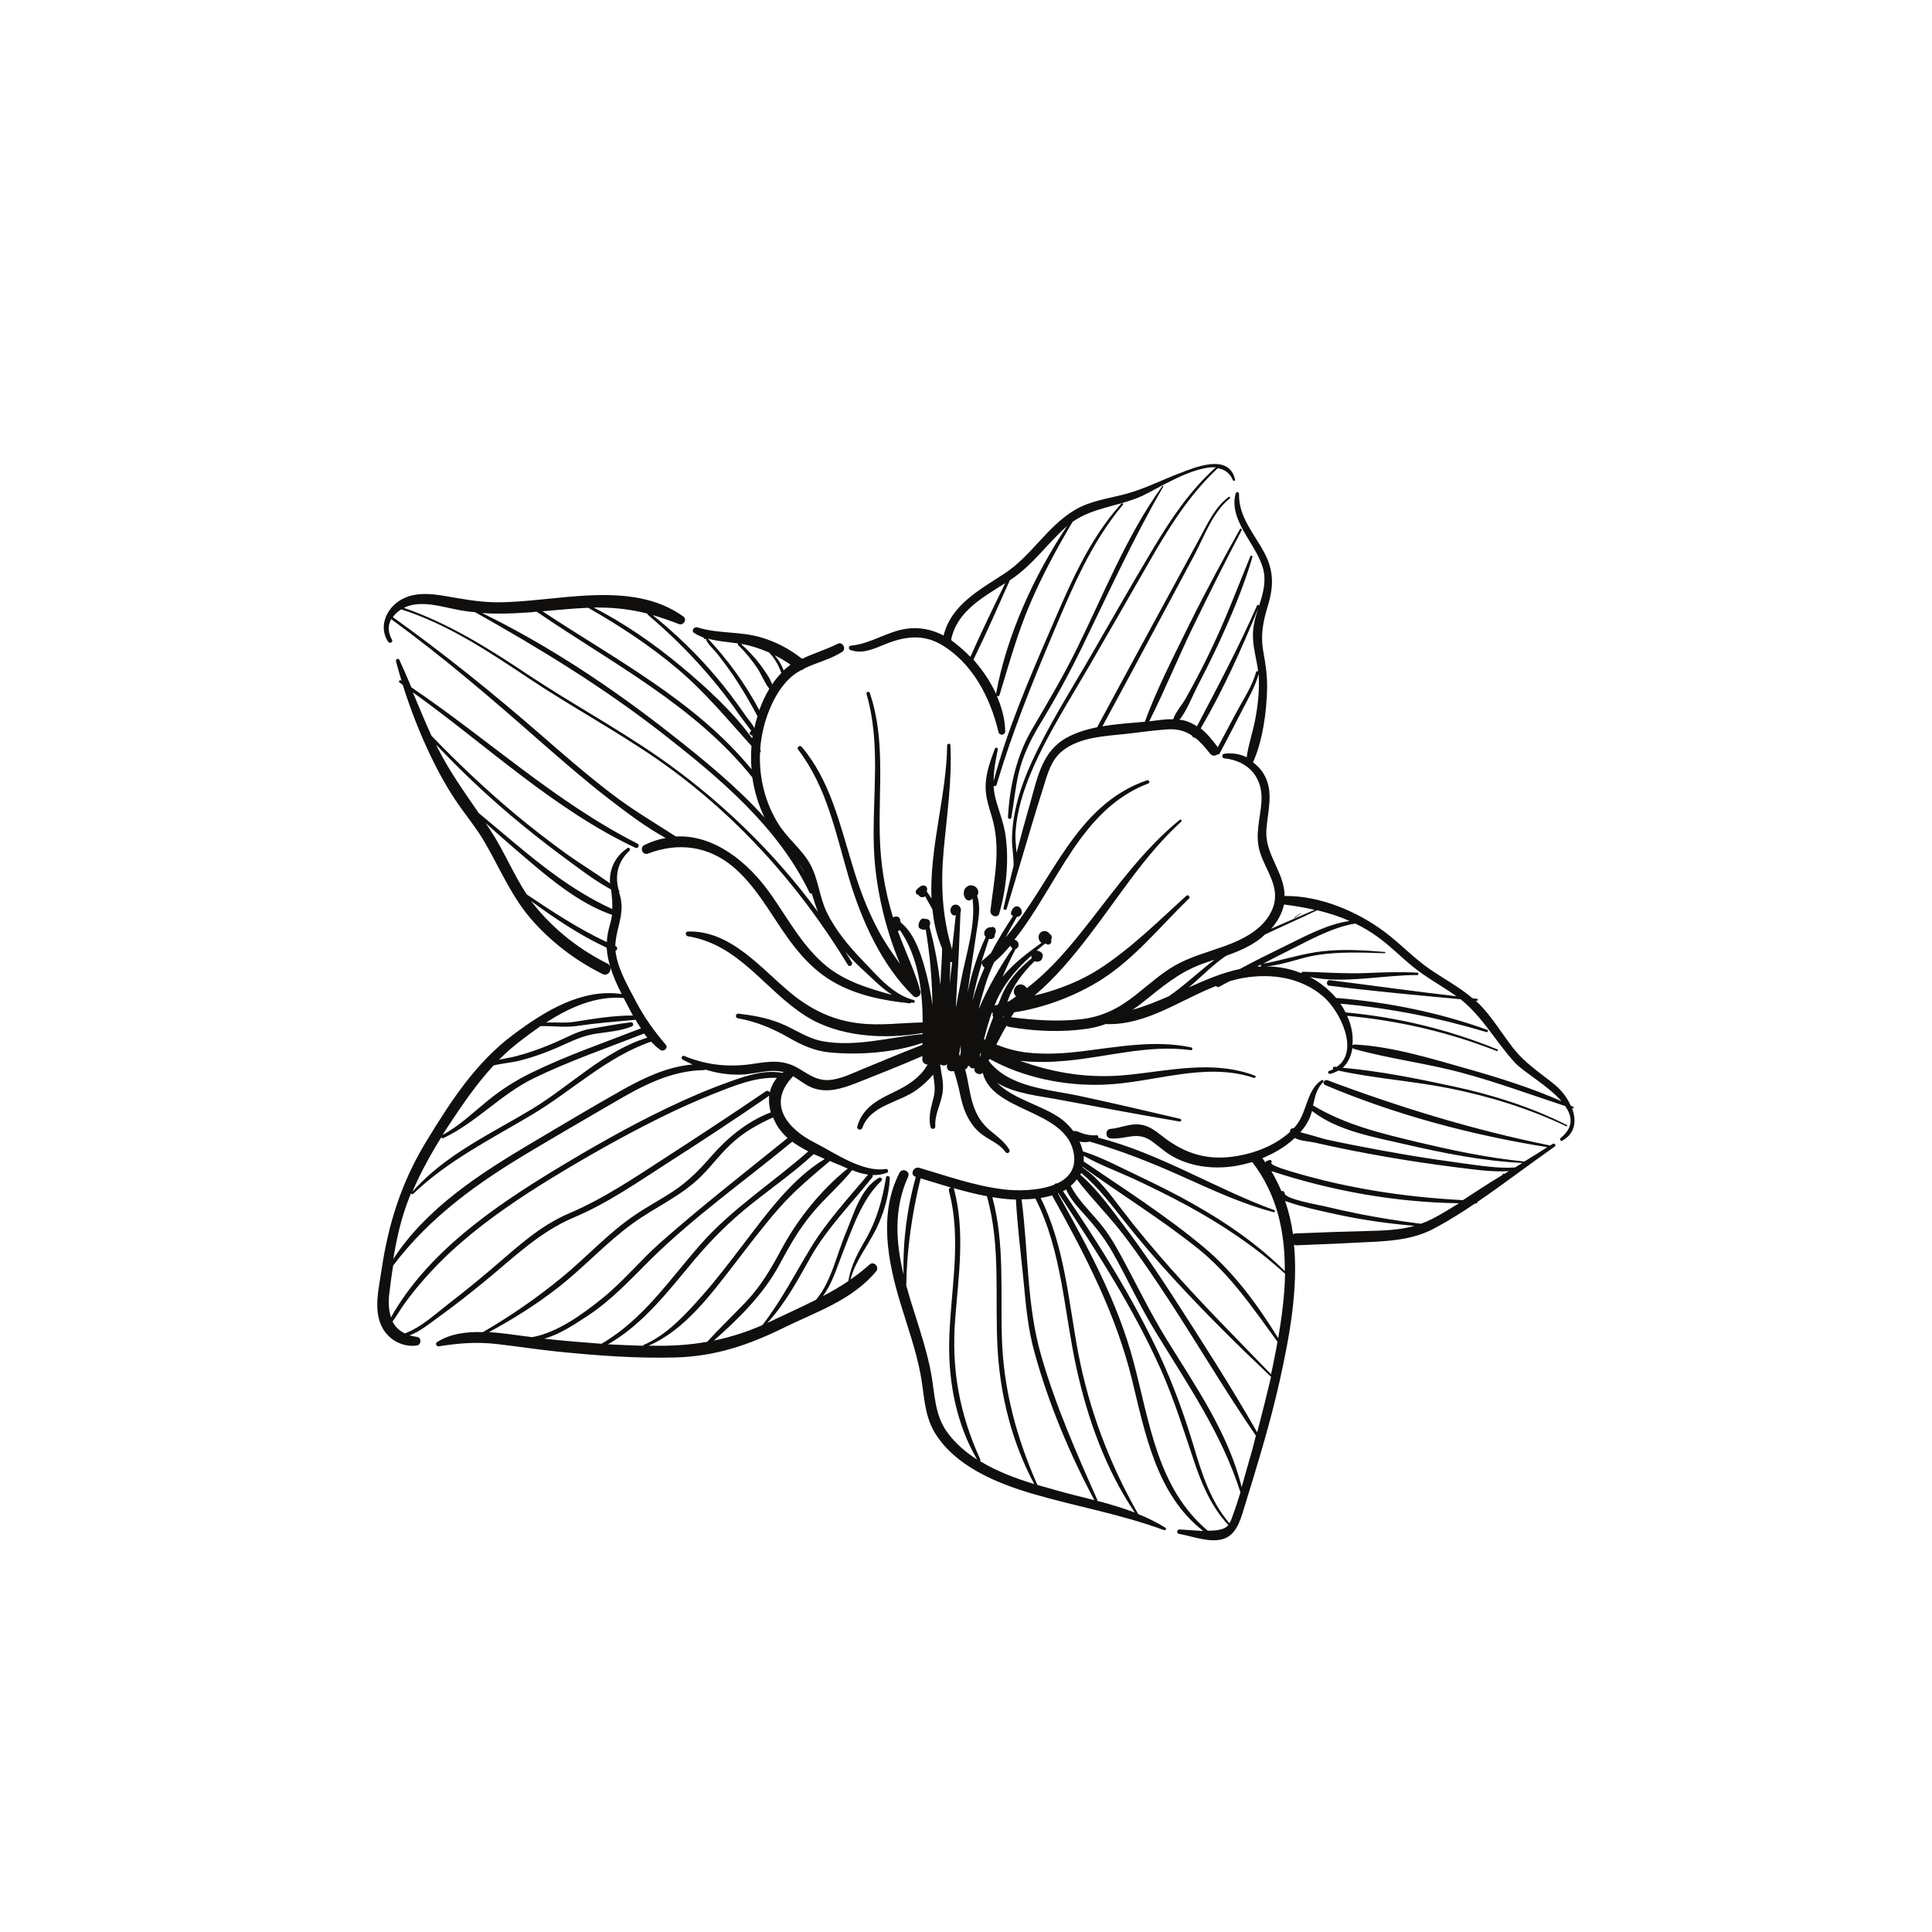 <svg xmlns="http://www.w3.org/2000/svg" xmlns:xlink="http://www.w3.org/1999/xlink" width="1024" viewBox="0 0 768 768" height="1024" preserveAspectRatio="xMidYMid meet"><defs><clipPath id="0cf86b3e10"><path d="M 149 184 L 626 184 L 626 613 L 149 613 Z M 149 184 " clip-rule="nonzero"></path></clipPath><clipPath id="5bf9b5e8e8"><path d="M 168.457 138.441 L 660.496 210.227 L 599.324 629.535 L 107.281 557.754 Z M 168.457 138.441 " clip-rule="nonzero"></path></clipPath><clipPath id="23d6149f04"><path d="M 168.457 138.441 L 660.496 210.227 L 599.324 629.535 L 107.281 557.754 Z M 168.457 138.441 " clip-rule="nonzero"></path></clipPath><clipPath id="ed43af30c8"><path d="M 168.457 138.441 L 660.496 210.227 L 599.324 629.535 L 107.281 557.754 Z M 168.457 138.441 " clip-rule="nonzero"></path></clipPath><clipPath id="fe60f21790"><path d="M 168.617 138.465 L 660.316 210.199 L 599.141 629.527 L 107.445 557.793 Z M 168.617 138.465 " clip-rule="nonzero"></path></clipPath></defs><g clip-path="url(#0cf86b3e10)"><g clip-path="url(#5bf9b5e8e8)"><g clip-path="url(#23d6149f04)"><g clip-path="url(#ed43af30c8)"><g clip-path="url(#fe60f21790)"><path fill="#100f0d" d="M 514.543 364.699 C 515.395 364.141 516.258 363.496 517.109 362.934 C 517.207 362.863 517.281 362.957 517.184 363.031 C 516.402 363.688 515.551 364.246 514.684 364.895 C 514.59 364.965 514.449 364.773 514.543 364.699 Z M 404.941 307.344 C 403.582 313.141 403.047 319.145 402.023 324.988 C 401.902 325.828 400.645 325.645 400.684 324.793 C 401.383 312.395 404.09 300.281 410.449 289.559 C 416.598 279.07 422.73 268.742 428.094 257.793 C 438.785 236.141 447.816 212.965 461.992 193.277 C 462.109 193.035 462.59 193.281 462.387 193.504 C 450.367 214.277 440.535 235.883 430.023 257.477 C 425.012 267.789 419.527 277.785 413.555 287.617 C 409.727 293.91 406.676 300.145 404.941 307.344 Z M 396.645 297.91 C 395.781 302.066 394.992 306.32 394.977 310.516 C 400.453 289.988 408.875 270.406 417.273 250.988 C 425.016 233.105 432.57 214.766 445.75 200.156 C 446.062 199.773 446.668 200.293 446.359 200.676 C 433.504 216.016 425.938 234.438 418.227 252.668 C 409.984 272.191 402.172 291.695 396.121 312.055 C 395.965 312.543 395.355 312.625 394.961 312.395 C 395.062 314.039 395.332 315.707 395.699 317.301 C 397.023 322.289 398.93 326.848 399.715 332.02 C 401.145 342.16 400.035 353.309 397.234 363.09 C 396.668 365.234 393.496 364.086 393.707 362.059 C 395.137 349.336 398.047 337.602 394.336 324.895 C 393.016 320.422 391.559 316.352 391.824 311.598 C 392.113 306.672 393.805 302.121 395.496 297.574 C 395.758 296.926 396.824 297.25 396.645 297.91 Z M 583.738 424.984 C 569.266 420.902 553.465 415.945 538.422 415.207 C 538 415.145 537.797 415.371 537.594 415.598 C 537.852 413.238 537.707 410.73 537.102 408.418 C 536.734 406.824 536.188 405.289 535.461 403.809 C 555.906 405.68 575.863 410.305 594.973 417.801 C 595.379 417.949 595.645 417.301 595.238 417.156 C 575.926 409.285 555.754 404.371 534.973 402.453 L 534.891 402.441 C 534.293 401.242 533.602 400.113 532.828 398.973 C 552.52 400.73 571.816 404.574 590.852 410.266 C 591.426 410.434 591.801 409.629 591.234 409.379 C 571.957 402.453 551.832 398.402 531.531 396.727 C 531.445 396.715 531.352 396.785 531.184 396.762 C 528.258 393.34 524.66 390.414 520.676 388.379 C 534.312 391.137 549.73 387.566 563.422 387.594 C 563.941 387.582 563.977 386.73 563.477 386.656 C 556.602 386.25 549.711 386.531 542.82 386.812 C 534.469 387.137 526.348 386.465 518.07 386.285 C 517.641 386.309 517.352 386.52 517.301 386.859 C 516.574 386.582 515.758 386.289 515.027 386.012 C 511.105 384.754 507.246 384.191 503.488 384.156 C 510.34 383.531 516.832 380.707 523.578 379.637 C 532.422 378.273 541.445 378.648 550.391 378.922 C 550.727 378.973 550.812 378.387 550.465 378.422 C 542.176 377.723 533.949 377.211 525.68 378.145 C 517.676 379.035 510.012 381.684 502.102 383.098 C 504.977 381.547 507.945 380.012 510.895 378.559 C 519.652 374.27 529.027 368.699 538.758 367.121 C 541.797 368.594 544.715 370.301 547.656 372.445 C 552.617 375.996 556.859 380.383 561.602 384.242 C 566.727 388.414 572.602 391.586 578.043 395.375 C 578.352 395.594 578.66 395.809 578.973 396.027 C 562.219 394.098 545.441 391.734 528.711 389.637 C 527.285 389.43 526.957 391.691 528.395 391.816 C 545.793 394.012 563.195 395.609 580.598 397.207 C 589.492 404.324 594.566 414.145 602.328 422.559 C 605.812 426.234 615.465 431.668 620.742 437.75 C 608.754 432.488 596.148 428.508 583.738 424.984 Z M 501.281 383.406 C 501.164 383.648 501.195 383.992 501.426 384.199 C 500.824 384.199 500.227 384.195 499.699 384.289 C 500.18 383.934 500.734 383.668 501.281 383.406 Z M 454.324 398.398 C 461.781 392.461 468.352 386.738 477.406 383.352 C 479.219 382.672 481.016 382.078 482.816 381.484 C 476.656 386.152 471.07 391.59 464.598 396.043 C 459.848 398.09 455.109 400.055 450.207 401.395 C 451.621 400.484 452.965 399.484 454.324 398.398 Z M 522.605 361.68 C 516.844 364.18 511.098 366.598 505.328 369.18 C 507.793 366.371 509.637 363.129 510.414 359.562 C 514.531 360.074 518.629 360.758 522.605 361.68 Z M 492.891 385.18 C 485.914 386.645 479.246 389.527 472.562 392.492 C 477.535 388.336 482.09 383.52 487.41 379.93 C 492.375 378.168 497.207 376.133 501.375 372.801 C 501.867 372.359 502.359 371.914 502.852 371.477 C 509.75 368.199 516.793 365.113 523.609 361.828 C 527.992 362.895 532.25 364.203 536.426 366.098 C 527.414 367.434 518.941 372.109 510.832 376.066 C 504.926 378.973 498.844 381.938 492.891 385.18 Z M 377.59 390.969 C 377.672 388.07 377.668 385.16 377.746 382.258 C 377.973 382.461 378.227 382.496 378.477 382.535 C 378.145 385.398 377.824 388.18 377.59 390.969 Z M 390.359 382.641 C 390.25 383.395 390.645 384.227 391.359 384.586 C 390.336 386.922 389.395 389.266 388.539 391.625 C 387.812 393.66 387.168 395.711 386.613 397.77 C 386.637 397.602 386.66 397.43 386.672 397.352 C 387.578 392.344 388.887 387.477 390.359 382.641 Z M 401.617 375.891 C 401.68 376.07 401.75 376.168 401.809 376.348 C 401.883 376.445 402.039 376.551 402.105 376.648 C 402.254 376.84 402.32 376.938 402.477 377.043 C 397.375 384.434 392.668 392.656 389.023 401.203 C 389.742 398.055 390.625 394.93 391.59 391.812 C 392.57 388.617 393.789 385.539 395.18 382.488 C 397.52 380.52 399.648 378.258 401.617 375.891 Z M 409.992 380.109 C 409.941 380.445 410.074 380.719 410.133 380.902 C 404.98 385.117 400.617 389.793 398.07 396.098 C 397.66 397.152 397.25 398.207 396.742 399.332 C 396.301 399.441 395.844 399.629 395.316 399.727 C 395.969 398.191 396.633 396.574 397.441 395.148 C 400.512 389.348 405.008 384.352 409.934 379.93 C 410.016 379.941 410.004 380.027 409.992 380.109 Z M 398.777 404.168 C 398.875 404.098 399.055 404.039 399.152 403.965 C 398.945 404.191 398.824 404.434 398.621 404.66 C 398.645 404.492 398.754 404.336 398.777 404.168 Z M 389.727 418.691 C 389.797 418.789 389.961 418.812 390.035 418.906 C 389.797 419.387 389.555 419.867 389.297 420.43 C 389.469 419.855 389.555 419.266 389.727 418.691 Z M 394.824 404.277 C 393.703 407.281 392.578 410.285 391.621 413.316 C 391.465 413.207 391.297 413.184 391.145 413.074 C 392.102 409.445 393.047 405.902 394.324 402.402 C 394.398 402.5 394.543 402.691 394.695 402.801 C 394.457 403.281 394.551 403.809 394.824 404.277 Z M 381.613 419.734 C 381.469 419.543 381.41 419.363 381.266 419.172 C 381.449 417.914 381.715 416.668 381.898 415.41 C 381.848 416.344 381.895 417.207 381.926 418.152 C 381.852 418.656 381.695 419.148 381.613 419.734 Z M 450.672 468.609 C 457.887 471.973 464.992 475.492 471.977 479.254 C 485.852 486.844 499.121 495.633 510.832 506.332 C 510.699 514.879 509.52 523.527 508.117 531.977 C 500.023 518.805 490.598 505.949 478.777 496.004 C 463.828 483.461 446.91 472.684 430.793 461.684 C 430.82 460.918 430.832 460.23 430.777 459.453 C 437.105 463.031 444.094 465.594 450.672 468.609 Z M 501.781 460.391 C 506.422 458.5 510.812 455.973 514.383 452.641 C 514.48 452.566 514.574 452.492 514.684 452.34 C 516.812 453.594 520.562 453.711 522.383 454.148 C 531.914 456.309 541.562 458.23 551.164 459.887 C 560.434 461.5 569.734 462.855 579.066 464.043 C 585.965 464.879 592.91 465.977 599.824 465.531 C 599.258 465.879 598.695 466.223 598.129 466.57 C 597.867 466.613 597.699 466.59 597.434 466.637 C 597.254 466.695 597.219 466.949 597.293 467.047 C 595.789 467.941 594.375 468.844 592.875 469.742 C 589.105 472.105 585.312 474.633 581.531 477.078 C 569.551 476.445 557.574 475.215 545.711 473.223 C 539.277 472.117 532.957 470.848 526.672 469.332 C 522.707 468.328 518.75 467.32 514.809 466.148 C 514.152 465.965 504.527 463.273 505.371 462.199 C 505.789 461.664 505.219 460.895 504.582 461.141 C 503.586 461.512 503.141 461.617 502.902 462.098 C 502.723 461.555 502.297 460.98 501.781 460.391 Z M 558.656 454.898 C 574.062 458.43 589.367 461.52 605.176 462.285 C 604.227 462.918 603.211 463.457 602.262 464.086 C 595.43 464.547 588.496 463.363 581.777 462.473 C 574.391 461.477 567.016 460.402 559.66 459.156 C 552.727 457.977 545.805 456.707 538.816 455.348 C 534.984 454.613 531.164 453.801 527.262 452.977 C 526.098 452.719 519.879 450.785 516.895 450.09 C 518.324 448.504 519.516 446.789 520.398 444.863 C 520.895 443.824 521.219 442.758 521.559 441.609 C 531.766 449.691 546.492 452.012 558.656 454.898 Z M 569.312 484.547 C 567.836 485.273 566.371 485.918 564.836 486.465 C 556.598 485.43 548.312 484.141 540.156 482.52 C 535.504 481.586 530.941 480.574 526.305 479.469 C 523.828 478.855 510.707 476.684 510.629 474.273 C 510.641 473.59 509.914 473.312 509.371 473.488 C 508.23 470.754 506.895 468.16 505.395 465.543 C 529.582 473.441 554.609 477.949 579.98 478.309 C 576.402 480.527 572.922 482.676 569.312 484.547 Z M 543.527 489.352 C 533.992 489.586 524.441 489.902 514.965 490.32 C 514.535 490.344 514.258 490.477 513.98 490.605 C 513.359 486.062 512.293 481.625 510.859 477.391 C 511.266 477.535 511.672 477.68 512.082 477.824 C 517.703 479.758 523.676 481.059 529.484 482.332 C 540.344 484.773 551.242 486.363 562.316 487.293 C 556.254 488.977 550.055 489.188 543.527 489.352 Z M 495.875 583.031 C 495.051 585.738 494.395 588.473 493.574 591.176 C 488.32 569.684 475.066 550.789 463.645 532.254 C 456.863 521.242 451.363 509.648 445.141 498.293 C 442.512 493.453 439.59 488.832 435.914 484.695 C 432.105 480.289 428.293 476.48 425.613 471.379 C 426.488 470.648 427.391 469.75 428.039 468.816 C 434.008 476.629 441.199 483.672 447.152 491.562 C 453.25 499.645 458.879 508.004 464.414 516.438 C 476.172 534.426 487.074 552.969 499.215 570.672 C 498.27 574.816 497.074 578.926 495.875 583.031 Z M 487.691 606.848 C 485.938 608.305 482.57 608.5 480.09 608.48 C 460.039 591.594 456.957 565.195 450.598 541.312 C 444.234 517.43 432.418 495.75 420.477 474.309 C 420.562 474.32 420.574 474.238 420.656 474.25 C 435.586 496.898 450.422 519.617 461.512 544.531 C 466.664 556.16 470.391 568.18 474.453 580.25 C 477.594 589.789 481.484 598.918 488.293 606.25 C 488.086 606.477 487.965 606.715 487.691 606.848 Z M 427.945 544.004 C 432.375 564.09 439.551 584.148 451.094 601.25 C 446.227 599.43 441.223 597.926 436.195 596.594 C 436.207 596.508 436.23 596.344 436.176 596.164 C 427.855 577.48 419.562 558.625 413.883 538.867 C 408.074 518.836 408.812 497.359 406.082 476.75 C 407.879 476.754 409.77 476.688 411.605 476.441 C 422.227 497.52 422.945 521.348 427.945 544.004 Z M 412.375 590.293 C 404.141 571.621 398.949 552.621 398.27 532.051 C 397.68 513.207 399.414 494.277 394.473 475.91 C 396.738 476.242 399.004 476.57 401.203 476.723 C 402.055 476.762 402.988 476.812 403.84 476.852 C 404.445 487.387 405.742 497.852 406.789 508.285 C 407.742 518.188 408.535 527.984 411.238 537.625 C 416.773 557.789 425.148 577.855 435.035 596.34 C 430.414 595.152 425.695 594.035 421.172 592.777 C 418.383 591.941 415.414 591.164 412.375 590.293 Z M 389.531 580.793 C 389.723 580.652 389.762 580.398 389.703 580.219 C 381.406 561.965 378.141 544.445 379.699 524.375 C 381.035 507.012 383.734 489.676 379.211 472.57 C 379.137 472.477 379.148 472.391 379.078 472.297 C 383.438 473.531 387.891 474.691 392.309 475.512 C 397.961 495.434 395.359 516.211 396.578 536.602 C 397.664 555 402.387 573.676 411.141 589.941 C 403.602 587.645 396.133 584.84 389.531 580.793 Z M 370.09 545.668 C 368.59 537.742 366.109 530.102 363.711 522.469 C 362.465 518.691 361.316 514.84 360.246 511 C 360.484 496.477 362.527 482.473 365.949 468.41 C 369.969 469.598 373.895 470.855 377.918 472.039 C 377.461 472.23 377.043 472.77 377.207 473.391 C 382.523 493.27 377.684 513.547 377.312 533.707 C 377.035 549.68 380.266 566.254 388.422 580.203 C 384.031 577.422 380.078 574.02 376.914 569.875 C 371.379 562.641 371.68 554.121 370.09 545.668 Z M 490.055 602.398 C 489.75 603.293 489.316 604.516 488.738 605.543 C 481.121 596.727 477.633 585.422 474.359 574.414 C 470.613 561.961 466.203 549.926 460.727 538.168 C 450.074 515.543 436.676 494.145 422.562 473.504 C 422.934 473.297 423.391 473.109 423.777 472.824 C 425.324 476.301 427.891 479.242 430.469 482.105 C 434.898 486.949 438.812 491.801 442.09 497.504 C 448.086 508.059 452.988 519.051 459.355 529.402 C 471.992 550.172 485.645 569.809 493.102 593.246 C 492.133 596.359 491.176 599.391 490.055 602.398 Z M 499.75 569.379 C 489.25 550.977 477.66 533.012 466.211 515.238 C 460.348 506.164 454.285 497.227 447.762 488.566 C 442.238 481.254 436.426 472.953 429.422 466.965 C 429.547 466.727 429.664 466.484 429.785 466.246 C 436.656 471.957 441.73 478.867 447.371 485.941 C 453.52 493.688 460.039 501.238 466.758 508.555 C 479.098 522.004 492.043 534.77 505.277 547.32 C 503.52 554.688 501.676 562.039 499.75 569.379 Z M 475.938 496.102 C 488.977 506.488 498.125 520.07 507.828 533.387 C 507.375 535.891 506.922 538.395 506.387 540.887 C 506.039 542.719 505.695 544.469 505.258 546.289 C 491.797 532.336 478.051 518.598 465.191 504.043 C 458.578 496.57 452.23 489.047 446.188 481.145 C 441.441 474.973 436.906 468.484 430.355 464.105 C 430.367 464.02 430.379 463.938 430.395 463.852 C 445.504 474.707 461.445 484.566 475.938 496.102 Z M 310.941 426.469 C 303.855 425.176 296.828 427.578 290.145 429.945 C 281.477 433.047 272.984 436.691 264.691 440.703 C 249.504 447.996 234.742 456.461 220.375 465.16 C 195.949 480.012 169.766 498.113 155.422 523.688 C 154.531 520.988 154.324 517.703 154.754 514.168 C 155.211 510.465 155.664 506.762 156.285 503.086 C 170.938 483.641 190.133 470 210.852 457.688 C 221.918 451.082 233.039 444.652 244.082 438.215 C 255.316 431.629 266.645 425.574 279.941 425.371 C 280.109 425.395 280.301 425.254 280.484 425.191 C 285.066 426.633 289.762 427.32 294.66 427.18 C 299.91 427 305.602 424.922 310.836 426.023 C 311.09 426.062 311.328 426.184 311.578 426.219 C 311.23 426.254 311.137 426.328 310.941 426.469 Z M 313.07 452.391 C 296.09 466.098 278.699 479.664 262.387 494.07 C 254.422 501.129 247.629 509.559 239.293 516.223 C 231.727 522.316 221.473 529.812 211.547 531.531 C 206.242 530.93 200.316 529.895 194.375 529.539 C 203.953 524.344 213.086 518.652 221.684 511.941 C 232.008 503.941 240.809 494.094 251.438 486.391 C 260.441 479.828 270.926 475.445 278.855 467.438 C 283.359 462.957 287.031 457.754 291.922 453.586 C 296.531 449.547 301.742 446.707 307.332 444.184 C 308.496 447.352 310.57 450.137 313.07 452.391 Z M 336.98 464.527 C 326.422 472.922 316.996 484.734 310.648 496.574 C 306.516 504.359 302.418 511.301 296.348 517.695 C 291.301 522.953 286.027 528.008 281.137 533.379 C 274.016 534.652 266.668 535.121 258.91 534.93 C 258.559 534.965 258.141 534.902 257.793 534.938 C 272.488 528.691 283.34 513.574 292.828 501.336 C 298.219 494.332 303.523 487.309 309.379 480.625 C 315.652 473.406 322.656 467.664 329.887 461.52 C 331.414 462.172 332.863 462.812 334.41 463.383 C 335.281 463.852 336.18 464.152 336.98 464.527 Z M 345.105 466.914 C 337.137 476.367 328.289 485.953 321.945 496.59 C 315.73 506.906 310.465 517.184 303.078 526.73 C 296.676 529.562 290.305 531.543 283.773 532.906 C 293.598 524.234 303.5 514.457 309.609 503.098 C 313.598 495.719 317.547 488.586 323.031 482.105 C 328.008 476.152 333.965 471.109 338.777 465.133 C 340.785 466.023 342.918 466.676 345.105 466.914 Z M 327.863 460.715 C 314.637 468.633 304.52 482.832 295.316 494.848 C 289.93 501.855 284.613 508.961 278.684 515.547 C 272.324 522.754 265.008 530.68 255.961 534.586 C 255.781 534.645 255.672 534.801 255.648 534.969 C 250.965 534.797 246.363 534.641 241.691 534.387 C 255.988 526.195 265.996 512.754 276.453 500.32 C 283.082 492.465 290.277 485.379 298.324 478.93 C 306.66 472.266 315.52 466.105 323.438 458.781 C 324.898 459.336 326.414 460.074 327.863 460.715 Z M 216.336 532.145 C 222.668 530.414 229.043 526.031 233.871 522.883 C 243.164 516.703 250.48 508.777 258.293 501.008 C 275.605 483.836 296.125 469.359 314.91 453.855 C 316.93 455.266 319.059 456.516 321.285 457.695 C 307.039 470.266 291 480.43 278.379 494.777 C 266.055 508.824 255.523 524.672 239.07 534.176 C 231.535 533.594 223.918 532.992 216.336 532.145 Z M 304.391 433.82 C 291.75 442.426 278.965 450.84 266.109 459.156 C 253.254 467.469 240.504 476.234 226.445 482.23 C 214.402 487.324 205.547 495.801 195.672 504.207 C 190.004 509.031 184.277 513.68 178.391 518.215 C 172.988 522.395 167.426 527.664 160.914 530.055 C 158.676 528.957 157.027 527.348 156.039 525.32 C 157.301 523.703 159.363 520.148 160.637 518.453 C 162.68 515.582 164.883 512.816 167.152 510.152 C 172.109 504.367 177.527 498.906 183.305 493.922 C 194.383 484.32 206.625 476.086 219.133 468.402 C 232.945 459.973 247.129 451.934 261.625 444.711 C 268.922 441.062 276.25 437.766 283.797 434.758 C 291.781 431.641 300.18 428.066 308.852 428.477 C 307.395 430.234 306.422 432.234 306.043 434.234 C 305.77 433.766 305.051 433.406 304.391 433.82 Z M 175.465 452.012 C 175.5 452.359 175.812 452.574 176.168 452.457 C 189.32 446.238 199 435.062 212.09 428.664 C 226.281 421.742 241.418 416.582 256.039 410.836 C 256.465 411.41 256.898 411.988 257.336 412.48 C 240.309 417.707 226.926 431.43 211.98 440.551 C 195.355 450.633 176.941 458.906 163.898 473.793 C 167.145 466.215 171.109 459 175.465 452.012 Z M 196.227 423.523 C 199.777 422.668 203.672 422.383 207.055 421.508 C 212.125 420.188 217.008 418.418 221.855 416.297 C 227.074 413.977 231.605 411.641 237.289 410.844 C 242.012 410.16 246.77 409.828 251.23 407.996 C 252.055 407.602 251.738 406.27 250.777 406.387 C 245.473 406.984 240.09 408.082 234.828 408.941 C 229.828 409.754 225.52 412.293 220.949 414.281 C 215.828 416.535 210.586 418.422 205.152 419.859 C 203.02 420.402 200.66 420.746 198.355 421.266 C 200.867 418.719 203.523 416.363 206.516 414.062 C 209.215 411.973 212 409.895 214.859 407.91 C 219.59 407.746 224.355 408.527 229.164 407.855 C 237.035 406.695 244.742 406.105 252.641 405.375 C 253.332 406.5 254.008 407.715 254.797 408.773 C 240.273 414.445 225.316 419.543 211.305 426.41 C 205.039 429.434 199.281 433.133 193.84 437.566 C 188.016 442.281 182.621 447.574 175.934 451.137 C 176.598 450.121 177.176 449.09 177.828 448.16 C 183.543 439.488 189.223 431.066 196.227 423.523 Z M 249.051 398.855 C 249.852 400.426 250.719 402.094 251.602 403.68 C 243.984 403.684 236.359 404.883 228.906 406.105 C 224.949 406.812 221.082 406.336 217.125 406.445 C 226.477 400.441 236.832 395.789 247.91 396.719 C 248.316 397.461 248.719 398.207 249.051 398.855 Z M 241.434 383.012 C 230.738 377.684 221.203 370.297 213.465 361.117 C 212.668 360.145 211.867 359.172 211.152 358.211 C 220.668 365.164 230.41 371.727 241.152 376.719 C 241.141 376.805 241.117 376.973 241.188 377.066 C 241.352 379.488 241.859 381.875 242.547 384.203 C 242.281 383.648 241.996 383.266 241.434 383.012 Z M 193 327.129 C 200.109 333.562 207.41 339.848 214.734 345.973 C 223.293 353.043 232.723 359.984 243.312 363.672 C 243.141 364.848 242.887 366.008 242.535 367.242 C 241.832 369.707 241.324 372.035 241.223 374.5 C 230 369.266 219.691 362.453 209.398 355.555 C 203.996 347.402 200.43 338.402 195.039 330.164 C 194.336 329.121 193.633 328.078 193 327.129 Z M 173.98 297.289 C 173.781 296.918 173.578 296.543 173.473 296.098 C 182.809 306.027 192.664 315.348 203.023 324.137 C 209.812 329.84 216.789 335.395 223.906 340.629 C 230.012 345.117 236.238 349.965 242.902 353.59 C 243.262 356.383 243.508 358.82 243.391 361.371 C 223.16 352.168 207.285 337.18 190.316 323.223 C 184.605 314.852 178.688 306.711 173.98 297.289 Z M 499.324 267.156 C 497.711 272.918 494.117 278.215 491.281 283.543 C 488.91 288.078 486.465 292.516 484.09 297.051 C 482.086 294.359 479.914 291.645 477.309 289.551 C 486.207 274.32 493.555 258.004 500.215 241.676 C 500.203 241.762 500.18 241.93 500.082 242 C 498.84 245.844 497.844 249.727 498.094 253.871 C 498.309 258.27 499.578 262.484 500.137 266.848 C 499.91 266.641 499.469 266.75 499.324 267.156 Z M 395.934 275.797 C 393.66 270.84 390.559 266.277 386.953 262.238 C 392.062 251.852 396.695 241.223 401.398 230.688 C 401.398 230.688 401.398 230.688 401.496 230.617 C 410.488 224.73 416.082 216.297 423.949 209.309 C 424.047 209.238 424.145 209.168 424.25 209.012 C 411.004 228.832 400.172 252.605 395.934 275.797 Z M 378.074 254.434 L 378.086 254.352 C 380.336 243.031 390.645 237.512 399.613 231.797 C 394.863 241.465 390.102 251.223 385.746 261.121 C 383.441 258.73 380.93 256.562 378.457 254.746 C 378.316 254.555 378.242 254.457 378.074 254.434 Z M 624.879 440.496 C 624.965 440.508 625.043 440.52 625.117 440.613 C 625.523 440.762 625.777 440.199 625.383 439.965 C 625.062 439.836 624.734 439.703 624.414 439.57 C 623.012 436.281 620.539 433.266 618.176 431.293 C 612.055 426.289 606.004 422.578 601.125 416.129 C 596.73 410.438 593.027 404.16 587.949 399.051 C 587.492 398.641 587.043 398.23 586.586 397.824 C 586.672 397.836 586.84 397.859 586.922 397.871 C 587.512 397.957 587.645 397.035 587.043 397.031 C 586.543 396.961 585.957 396.875 585.441 396.883 C 580.184 392.438 574.07 389.145 568.461 385.328 C 562.004 380.875 556.68 375.129 550.43 370.449 C 539.469 362.258 524.633 355.98 510.648 356.168 C 510.645 346.832 502.926 339.879 503.387 330.273 C 503.793 322.793 506.57 314.891 502.457 307.867 C 501.375 305.91 499.809 304.309 498.113 303.035 C 501.949 294.344 503.516 283.012 503.688 273.613 C 503.801 268.75 503.105 264.109 502.258 259.363 C 500.949 252.488 502.07 247.172 504.055 240.609 C 506.363 232.98 506.336 226.727 502.57 219.668 C 498.473 211.961 492.383 205.59 492.531 196.363 C 492.566 195.512 491.395 195.34 491.188 196.168 C 489.531 202.262 492.469 207.918 495.488 213.066 C 497.68 216.812 500.219 220.523 501.668 224.676 C 503.68 230.277 502.234 235.465 500.516 240.781 C 500.398 240.418 499.906 240.262 499.668 240.738 C 492.48 257.164 484.105 272.898 475.801 288.734 C 475.023 288.191 474.234 287.73 473.348 287.348 C 471.832 286.613 470.344 286.227 468.824 286.086 C 471.348 283.457 474.68 275.293 475.5 273.785 C 478.477 268.055 481.367 262.309 484.105 256.457 C 489.352 245.148 494.309 233.453 497.859 221.465 C 498.012 220.969 497.297 220.613 497.055 221.09 C 491.734 234.102 486.832 247.176 480.609 259.887 C 477.656 266.051 474.465 272.094 471.113 278.031 C 470.184 279.691 467.18 283.277 466.371 285.902 C 463.555 285.832 460.664 286.27 457.789 286.617 C 457.441 286.652 457.176 286.703 456.832 286.734 C 463.098 274.289 468.324 261.352 474.438 248.793 C 480.668 235.996 486.973 223.301 493.602 210.734 C 493.84 210.258 493.113 209.977 492.883 210.371 C 485.934 222.809 479.141 235.348 472.824 248.129 C 466.602 260.84 459.938 273.656 455.094 286.91 C 449.629 287.398 443.84 287.754 438.223 288.73 C 446.316 273.727 454.398 258.805 462.41 243.785 C 466.531 236.078 470.652 228.371 474.773 220.664 C 478.68 213.27 482.168 203.418 488.848 198.137 C 489.23 197.848 488.805 197.273 488.418 197.559 C 482.953 201.559 480.133 208 476.977 213.793 C 472.41 222.203 467.855 230.531 463.289 238.945 C 454.172 255.684 445.145 272.355 436.109 289.109 C 431.875 289.945 427.754 291.23 424.129 293.188 C 414.277 298.512 412.387 309.113 409.566 319.066 C 407.652 325.727 405.836 332.312 404.09 338.996 C 403.836 336.047 403.5 333.082 403.719 330.375 C 404.332 322.07 406.863 314.133 410.121 306.473 C 416.227 292.203 424.746 278.973 432.527 265.547 C 440.535 251.73 448.449 237.977 456.375 224.145 C 464.191 210.469 472.398 197.023 483.996 186.211 C 483.996 186.211 483.996 186.211 484.008 186.129 C 486.691 186.52 488.879 187.949 490.078 190.867 C 490.27 191.324 491.059 191.18 490.965 190.652 C 488.508 179.934 474.891 185.824 468.449 188.309 C 461.648 190.914 455.086 194.238 448.035 196.207 C 440.984 198.176 433.688 198.914 427.312 202.695 C 416.355 209.145 410.008 220.98 399.312 227.984 C 389.375 234.5 378.152 240.398 375.086 252.629 C 370.551 250.254 365.57 249.184 360.238 249.945 C 352.449 251.121 346.094 255.938 338.199 256.668 C 337.336 256.715 337.141 258.055 337.953 258.344 C 342.5 260.035 346.797 258.18 351.078 256.406 C 358.648 253.227 366.223 251.762 373.816 256.039 C 386.457 263.281 393.664 277.262 396.891 290.926 C 397.332 292.613 399.598 292.348 399.59 290.633 C 399.508 285.91 398.23 281.184 396.242 276.613 C 396.637 276.84 397.152 276.832 397.309 276.34 C 401.07 264.039 404.379 251.934 409.445 240.082 C 414.258 228.797 420.113 218 426.363 207.438 C 434.664 201.625 444.809 201.305 453.973 197.16 C 459.664 194.566 474.125 185.195 483.289 185.766 C 473.043 194.977 465.496 206.207 458.477 217.945 C 450 232.039 441.918 246.363 433.68 260.578 C 425.539 274.719 416.57 288.656 409.863 303.523 C 406.84 310.191 404.359 317.195 403.129 324.465 C 402.617 327.387 402.367 330.266 402.273 333.25 C 402.203 336.664 403.02 340.469 402.914 344.133 C 401.496 349.75 400.172 355.293 398.922 360.938 C 398.727 361.68 399.957 362.031 400.152 361.285 C 403.555 350.309 406.699 339.293 410.004 328.383 C 411.531 323.207 413.129 318.133 414.727 313.055 C 416.348 307.809 417.766 302.191 422.234 298.559 C 429.316 292.828 439.703 292.633 448.32 291.66 C 453.547 291.055 458.797 290.277 464.07 289.934 C 468.215 289.68 471.328 290.648 473.969 292.492 C 473.98 293.008 474.598 293.441 475.055 293.25 C 477.207 294.934 479.105 297.18 481.062 299.609 C 481.863 300.582 483.062 300.582 483.844 299.926 C 484.262 299.988 484.621 299.871 484.848 299.473 C 487.91 293.754 490.898 287.938 493.887 282.121 C 496.273 277.5 498.992 272.93 500.328 267.902 C 500.305 268.07 500.375 268.168 500.352 268.332 C 500.691 274.207 500.098 280.031 499.004 285.777 C 498.09 290.871 496.242 295.91 495.578 301.039 C 492.863 299.699 489.777 299.168 486.621 299.645 C 485.66 299.766 485.613 301.301 486.617 301.445 C 496.398 302.445 502.262 309.207 501.422 319.105 C 500.91 325.543 498.891 331.758 500.691 338.188 C 502.836 345.777 509.07 352.34 506.051 360.723 C 503.039 369.016 494.449 373.332 486.68 376.137 C 480.082 378.516 473.32 380.27 467.164 383.738 C 461.363 387.094 456.426 391.594 451.203 395.715 C 444.625 400.922 437.879 404.305 429.363 405.203 C 420.145 406.172 411.078 405.535 401.914 404.367 C 402.352 403.75 402.711 403.027 403.145 402.406 C 415.215 400.656 427.93 395.66 437.641 389.539 C 451.035 381.047 461.398 368.082 472.672 357.137 C 473.273 356.539 472.23 355.445 471.633 356.043 C 460.676 366.008 449.465 377.133 436.992 385.164 C 430.848 389.148 423.914 392.078 416.922 394.227 C 415.039 394.809 413.168 395.305 411.227 395.707 C 419.516 388.777 426.691 380.062 432.938 371.895 C 444.758 356.578 455.09 339.754 469.492 326.695 C 469.984 326.254 469.414 325.484 468.922 325.926 C 454.914 337.414 444.508 351.828 433.457 365.977 C 428.188 372.742 422.754 379.488 416.566 385.52 C 413.875 388.125 411.125 390.551 408.23 392.785 C 408.156 392.688 408.074 392.676 407.988 392.664 C 407.719 392.195 407.348 391.801 406.781 391.547 C 405.098 390.785 403.293 391.98 403.035 393.742 C 402.977 394.16 403 394.594 403.191 395.051 C 403.25 395.227 403.395 395.418 403.453 395.598 C 403.523 395.695 403.68 395.805 403.754 395.898 C 403.906 396.012 403.82 395.996 403.754 395.898 C 403.82 395.996 403.906 396.012 403.895 396.09 C 402.945 396.727 401.984 397.441 401.039 398.074 C 400.859 398.133 400.594 398.18 400.414 398.242 C 402.746 391.641 406.344 386.945 411.246 382.094 C 412.453 382.609 414.141 382.172 414.363 380.664 L 414.375 380.578 C 415.109 379.059 413.316 377.855 412.023 377.922 C 413.105 376.969 414.27 376.023 415.34 375.152 C 415.508 375.176 415.602 375.102 415.77 375.129 C 416.668 376.031 418.336 375.16 417.848 373.805 C 417.848 373.805 417.848 373.805 417.859 373.719 C 417.871 373.637 417.883 373.551 417.91 373.387 C 418.027 373.145 418.051 372.977 418.09 372.727 C 418.105 372.043 417.828 371.574 417.352 371.332 C 417.062 370.949 416.691 370.551 416.215 370.312 C 414.77 369.672 413.102 370.543 412.867 372.137 C 412.719 373.145 413.16 374.234 414.023 374.789 C 408.379 378.848 402.902 382.93 398.527 388.285 C 400.094 384.578 401.832 380.891 403.734 377.227 C 403.918 377.168 404.012 377.094 404.191 377.039 C 405.148 376.32 405.098 374.941 404.355 374.148 C 404.059 373.848 403.66 373.617 403.242 373.559 C 420.43 352 429.289 321.773 456.48 311.438 C 457.293 311.129 456.781 309.941 455.98 310.164 C 427.152 320.008 418.156 351.152 399.688 372.699 C 401.125 369.91 402.711 367.227 404.23 364.453 C 404.312 364.465 404.398 364.477 404.48 364.488 C 405.371 364.277 406.055 363.691 406.188 362.77 C 406.297 362.012 405.902 361.188 405.293 360.668 C 403.684 359.406 402.117 361.32 401.887 362.91 C 401.789 363.582 402.242 363.992 402.746 364.062 C 399.559 368.91 396.531 373.781 393.906 378.875 C 392.828 379.832 391.828 380.801 390.664 381.742 C 390.457 381.969 390.254 382.199 390.145 382.352 C 391.102 379.324 392.141 376.309 393.109 373.195 C 393.598 373.352 394.199 373.352 394.668 373.078 C 395.316 372.746 395.582 372.098 395.414 371.477 C 395.426 371.391 395.438 371.305 395.523 371.316 C 395.641 371.082 395.777 370.754 395.824 370.422 L 395.836 370.336 C 395.848 370.254 395.848 370.254 395.863 370.168 C 395.863 369.57 395.688 369.031 395.219 368.703 C 394.836 368.395 394.406 368.414 394.035 368.617 C 393.699 368.57 393.352 368.605 392.988 368.723 C 392.188 368.945 391.48 369.699 391.258 370.613 C 391.148 371.363 391.402 372 391.84 372.492 C 388.512 379.461 386.203 387.086 384.586 394.645 C 384.988 391.879 385.395 389.109 385.797 386.344 C 386.727 379.969 387.73 373.691 388.66 367.32 C 389.223 363.461 389.676 359.758 388.414 356.066 C 388.523 355.91 388.637 355.754 388.754 355.516 C 389.504 353.309 387.066 351.242 384.965 352.137 C 382.879 352.945 382.547 355.809 383.941 357.383 C 384.758 358.27 385.977 358.109 386.555 357.078 C 388.047 367.402 383.973 379.48 382.098 389.402 C 381.379 393.152 380.664 396.902 379.957 400.566 C 380.145 397.512 380.234 394.527 380.414 391.555 C 381.055 381.883 381.43 372.258 381.82 362.555 C 381.926 362.398 381.953 362.23 381.988 361.98 C 382.125 360.457 380.609 359.121 379.062 359.754 C 378.508 360.016 378.09 360.555 377.906 361.215 C 377.703 361.438 377.75 361.703 377.809 361.883 C 377.797 362.566 378.055 363.117 378.582 363.625 C 378.965 363.938 379.469 364.012 379.938 363.734 C 379.441 368.289 378.949 372.84 378.457 377.391 C 374.531 364.402 373.887 351.805 375.113 338.109 C 376.375 324.16 378.492 310.25 377.805 296.191 C 377.762 295.328 376.523 295.574 376.5 296.344 C 376.355 315.508 369.438 337.105 370.273 357.188 C 369.73 356.25 369.082 355.387 368.453 354.438 C 368.465 354.352 368.402 354.172 368.414 354.086 C 368.789 353.285 368.434 352.207 367.426 352.059 L 367.344 352.047 C 366.602 351.855 365.855 352.258 365.352 352.785 C 364.883 353.059 364.574 353.441 364.262 353.824 C 363.633 354.59 364.242 355.707 365.094 355.742 C 365.234 355.938 365.379 356.129 365.605 356.336 C 366.133 356.84 367.09 356.723 367.652 356.375 C 367.652 356.375 367.652 356.375 367.75 356.305 C 368.703 357.984 369.727 359.762 370.672 361.527 C 371.184 366.828 372.387 372.055 374.492 376.988 C 374.508 380.414 374.172 383.875 374.027 387.199 C 373.992 388.648 373.852 390.168 373.812 391.621 C 373 383.707 371.488 375.863 369.441 368.199 C 369.453 368.117 369.547 368.043 369.559 367.957 C 369.934 367.156 369.781 365.848 368.895 365.465 C 368.574 365.332 368.238 365.281 367.891 365.32 C 367.258 364.969 366.465 365.109 365.961 365.637 C 365.527 366.258 365.164 366.977 365.141 367.742 C 365.066 368.246 365.234 368.867 365.711 369.109 C 366.418 369.559 367.156 369.75 367.977 369.441 C 369.477 378.48 370.387 387.523 370.586 396.715 C 370.605 397.746 370.641 398.695 370.664 399.727 C 370.168 396.055 369.512 392.359 368.656 388.809 C 366.93 381.879 364.23 371.637 358.168 366.812 C 358.125 366.547 357.98 366.355 357.836 366.164 C 357.945 365.406 357.566 364.496 356.562 364.348 C 355.973 364.262 355.434 364.441 354.98 364.633 C 354.992 364.547 354.906 364.535 354.918 364.453 C 351.738 353.969 350.02 343.441 349.742 332.438 C 349.18 313.426 352.043 293.805 345.738 275.41 C 345.43 274.594 344.238 275.105 344.465 275.91 C 350.277 295.945 346.688 316.406 347.383 336.887 C 347.91 352.039 351.66 368.602 357.762 383.113 C 354.539 378.789 351.508 374.316 348.891 369.398 C 344.531 361.137 341.348 352.453 338.711 343.504 C 333.789 327.371 329.887 310.098 318.715 296.906 C 317.988 296.027 316.559 297.02 317.273 297.98 C 328.777 313.02 332.199 331.246 337.473 349.062 C 342.41 365.711 350.402 383.664 363.078 395.961 C 364.586 397.383 366.809 395.051 365.66 393.512 C 365.59 393.418 365.59 393.418 365.52 393.32 C 365.555 393.066 365.59 392.82 365.461 392.543 C 363.148 384.926 359.672 377.648 356.914 370.141 C 357.273 370.02 357.469 369.879 357.742 369.746 C 364.887 380.039 366.773 393.504 366.77 406.438 C 358.359 406.578 350.141 407.777 341.719 406.809 C 331.191 405.613 322.473 401.43 314.371 394.766 C 302.371 384.879 290.531 369.789 273.422 370.293 C 272.309 370.301 272.414 371.945 273.406 372.172 C 294.062 375.531 303.855 393.488 320.395 403.953 C 333.484 412.199 351.562 413.293 366.758 410.629 C 366.734 410.797 366.707 410.969 366.781 411.062 C 353.766 412.246 340.336 416.285 327.238 413.945 C 320.891 412.848 315.969 409.047 310.141 406.738 C 304.805 404.59 299.211 403.602 293.574 402.949 C 292.398 402.781 292.141 404.543 293.305 404.797 C 300.402 406.004 307.02 408.766 313.262 412.332 C 318.719 415.441 323.68 417.793 330.016 418.375 C 341.672 419.477 355.605 418.426 366.699 414.562 C 366.664 414.816 366.711 415.078 366.676 415.328 C 358.875 418.305 351.117 421.625 343.379 424.777 C 339.375 426.422 335.125 428.543 330.836 429.199 C 325.234 430.008 321.938 427.387 317.371 424.668 C 311.465 421.148 305.961 421.887 299.395 422.898 C 289.938 424.348 280.906 423.457 272.027 419.766 C 271.059 419.367 270.516 420.742 271.391 421.215 C 272.656 421.91 274.023 422.539 275.301 423.152 C 265.328 424.012 256.223 428.336 247.461 433.223 C 235.148 440.164 222.957 447.465 210.773 454.68 C 190.527 466.715 169.352 480.414 156.316 500.52 C 156.855 497.43 157.391 494.34 158.094 491.273 C 159.383 485.383 161.148 479.727 163.395 474.316 C 163.523 474.594 163.918 474.82 164.207 474.605 C 178.133 461.309 195.027 452.898 211.434 443.129 C 227.371 433.633 241.059 420.215 258.816 414.07 C 259.93 415.258 261.137 416.375 262.449 417.34 C 263.766 418.301 265.809 416.629 264.637 415.262 C 260.031 409.879 256.188 404.52 252.902 398.301 C 249.828 392.375 246.035 386.082 244.871 379.402 C 244.766 378.957 244.754 378.441 244.648 378 C 245.367 377.762 245.719 376.527 244.75 376.129 C 244.664 376.117 244.664 376.117 244.594 376.023 C 244.707 370.555 247.215 365.699 247.098 360.027 C 247.035 358.137 246.605 356.359 246.082 354.656 C 246.219 354.332 246.266 354 245.957 353.781 C 245.957 353.781 245.871 353.766 245.883 353.684 C 245.789 353.156 245.609 352.617 245.531 352.004 C 244.602 346.645 246.23 341.914 250.195 338.211 C 250.797 337.613 250.164 336.664 249.41 337.152 C 244.57 340.391 242.121 345.43 242.492 351.133 C 236.75 347.043 230.613 343.32 224.879 339.23 C 217.996 334.199 211.215 329.012 204.656 323.52 C 192.98 313.762 182.004 303.34 171.516 292.477 C 168.922 286.785 166.52 280.953 164.105 275.207 C 193.402 296.184 219.996 321.645 252.594 337.02 C 253.719 337.527 254.395 335.828 253.355 335.336 C 220.52 318.637 193.77 293.668 163.539 273.238 C 162.012 269.59 160.406 265.93 158.789 262.355 C 158.41 261.441 157.125 262.023 157.422 262.926 C 158.07 265.504 158.891 268.105 159.629 270.699 C 159.555 270.602 159.469 270.59 159.398 270.492 C 158.852 270.16 158.223 270.922 158.773 271.258 C 159.242 271.586 159.625 271.898 160.086 272.223 C 163.129 281.918 166.93 291.637 171.266 300.66 C 174.086 306.555 177.195 312.234 180.773 317.637 C 184.695 323.605 189.457 329.094 193 335.348 C 199.281 346.289 203.68 357.207 212.312 366.688 C 220.062 375.184 229.238 382.09 239.543 387.191 C 241.453 388.156 243.027 386.156 242.664 384.559 C 243.766 388.148 245.383 391.727 247.113 395.145 C 231.27 392.836 216.492 401.984 204.199 411.152 C 189.129 422.316 179.055 437.977 169.371 453.863 C 159.574 469.992 154.336 486.527 151.617 505.145 C 150.59 512.191 148.434 520.527 151.734 527.258 C 154.219 532.504 160.008 535.66 165.688 534.863 C 167.523 534.613 167.688 531.727 165.758 531.445 C 164.668 531.289 163.676 531.055 162.77 530.84 C 166.93 529.305 170.531 526.32 174.168 523.68 C 180.484 519.121 186.574 514.355 192.602 509.41 C 204.168 499.965 214.203 489.867 228.164 483.938 C 241.48 478.344 253.402 469.977 265.488 462.234 C 278.992 453.586 292.438 444.754 305.668 435.637 C 305.762 435.562 305.762 435.562 305.773 435.48 C 305.543 437.672 305.727 439.926 306.426 442.168 C 296.902 445.832 289.109 452.32 282.426 459.992 C 278 465.086 273.48 469.652 267.793 473.445 C 262.773 476.742 257.48 479.566 252.453 482.945 C 241.914 490.055 233.328 499.594 223.602 507.598 C 213.68 515.742 203.102 523.105 191.977 529.535 C 185.414 529.348 178.965 530.117 173.672 533.547 C 172.918 534.035 173.5 535.316 174.375 535.188 C 182.258 533.941 189.367 533.348 197.367 534.258 C 205.367 535.172 213.402 536.426 221.414 537.254 C 237.02 538.844 252.938 540.055 268.672 539.609 C 284.316 539.152 297.641 534.672 311.57 527.793 C 324.578 521.387 338.762 516.859 348.32 505.32 C 349.668 503.723 347.387 501.16 345.719 502.629 C 343.254 504.84 340.746 506.785 338.082 508.625 C 340.02 501.199 344.891 495.398 348.289 488.531 C 351.34 482.297 353.387 475.312 353.719 468.34 C 353.766 467.402 352.355 467.113 352.207 468.121 C 350.77 476.816 348.562 484.887 344.191 492.559 C 340.883 498.238 338.301 503.004 337.215 509.27 C 333.988 511.453 330.531 513.43 327.098 515.246 C 330.828 510.223 332.57 504.137 334.891 498.223 C 338.801 488.434 342.547 476.816 350.301 469.469 C 350.996 468.801 350.211 467.742 349.367 468.219 C 342.086 472.379 339.262 482.934 336.258 490.031 C 332.613 498.574 330.52 509.406 324.41 516.648 C 318.398 519.715 312.27 522.418 306.105 525.371 C 305.73 525.574 305.371 525.691 304.996 525.895 C 312.32 517.973 317.066 508.898 322.379 499.48 C 328.93 488.02 338.555 478.375 346.746 468.008 C 346.961 467.695 347.012 467.359 346.883 467.086 C 348.75 467.188 350.68 466.867 352.574 466.203 C 353.387 465.895 353.07 464.562 352.195 464.691 C 342.82 466.152 331.895 458.305 323.844 454.215 C 313.078 448.793 304.914 439.035 314.879 428.242 C 314.988 428.086 315.098 427.93 315.207 427.777 C 317.488 429.137 319.629 430.902 322.031 432.027 C 328.289 434.91 334.68 432.758 340.762 430.391 C 349.48 426.953 358.117 423.5 366.707 419.785 C 366.656 420.125 366.695 420.469 366.633 420.891 C 366.508 422.328 367.668 423.184 368.781 423.172 C 368 424.43 367.133 425.672 366.109 426.809 C 362.457 430.73 357.945 432.898 353.16 435.195 C 347.352 438.031 342.488 441.438 340.781 447.867 C 340.441 449.016 342.332 449.551 342.758 448.41 C 346.066 439.219 357.402 438.387 364.5 433.168 C 366.613 431.594 368.965 429.539 370.938 427.172 C 371.375 430.062 371.914 432.793 371.223 435.777 C 370.25 440.09 368.898 443.488 369.879 447.914 C 370.129 449.152 371.863 448.977 371.801 447.684 C 371.477 442.836 374.23 438.617 374.75 433.895 C 375.195 430.273 374.164 426.785 373.727 423.297 C 373.824 423.223 373.824 423.223 373.918 423.152 C 374.695 423.695 375.898 423.695 376.508 423.016 C 376.473 423.27 376.434 423.52 376.41 423.688 C 376.152 425.445 377.926 426.223 379.195 425.719 C 379.84 427.785 380.477 429.848 381.008 432.066 C 381.777 435.605 382.508 439.395 383.996 442.695 C 385.293 445.539 387.047 448.195 389.484 450.262 C 392.832 453.145 397.117 454.285 399.742 458.008 C 400.457 458.969 401.812 457.883 401.184 456.934 C 399.309 453.922 396.766 452.008 394.086 449.82 C 390.023 446.57 387.902 442.922 386.48 438.004 C 385.281 433.887 384.84 429.285 383.656 425.086 C 384.195 424.906 384.688 424.469 384.797 423.711 C 384.965 423.734 385.133 423.758 385.312 423.703 C 385.621 424.516 386.59 424.914 387.406 424.605 C 386.875 426.5 389.434 427.73 390.648 426.449 C 394.398 441.812 422.426 441.02 426.566 457.211 C 428.305 464.062 425.145 468.137 420.273 470.426 C 419.781 470.27 419.312 470.543 419.086 470.938 C 412.73 473.438 404.164 473.473 398.703 472.762 C 387.348 471.363 376.363 467.445 365.445 464.227 C 363.148 463.551 361.531 466.992 363.902 467.77 C 363.984 467.781 363.984 467.781 364.07 467.793 C 360.523 480.379 358.852 493.582 359.172 506.648 C 356.098 493.695 355.191 480.547 360.988 467.77 C 362.004 465.523 358.617 464.086 357.535 466.238 C 349.266 482.422 352.852 501.27 357.883 517.848 C 360.703 527.254 364.062 536.484 365.906 546.172 C 367.414 554.016 367.27 562.043 371.371 569.152 C 379.402 582.742 396.047 589.539 410.41 593.777 C 427.898 598.898 445.609 601.91 462.742 608.262 C 463.316 608.43 463.859 607.652 463.309 607.316 C 459.855 605.184 456.266 603.375 452.461 601.879 C 441.008 581.793 432.977 560.582 428.598 537.762 C 424.695 516.977 423.215 495.438 413.688 476.23 C 415.191 475.938 416.77 475.656 418.211 475.18 C 431.234 498.574 443.551 522.129 449.988 548.418 C 455.238 569.91 459.746 594.207 478.281 608.559 C 475.215 608.453 472.004 608.156 468.949 607.969 C 467.852 607.895 467.52 609.559 468.691 609.73 C 474.117 610.691 482.125 613.914 487.477 611.27 C 492.176 608.957 493.527 602.648 494.953 598.145 C 500 581.75 505.059 565.273 508.785 548.516 C 512.562 531.422 516.082 512.582 514.398 494.777 C 514.723 494.91 515.047 495.043 515.477 495.02 C 525.805 494.645 536.059 494.168 546.414 493.625 C 554.957 493.16 562.961 492.273 570.594 488.074 C 575.984 485.18 581.168 481.906 586.391 478.387 C 586.559 478.41 586.738 478.352 586.82 478.367 C 587.168 478.328 587.289 478.09 587.242 477.828 C 597.699 470.703 607.82 462.93 618.027 455.77 C 618.699 455.266 617.984 454.305 617.238 454.711 C 616.867 454.914 616.484 455.199 616.113 455.402 C 616.027 455.391 615.957 455.293 615.871 455.281 C 585.688 449.164 556.438 440.188 527.621 429.387 C 526.398 428.953 525.531 430.797 526.742 431.316 C 554.879 443.215 584.965 451.199 615.078 456.02 C 612.055 457.98 609.043 459.852 605.945 461.715 C 591.512 460.293 577.312 457.281 563.246 453.941 C 548.605 450.434 534.961 447.16 521.961 439.438 C 522.711 436.039 523.383 432.625 525.953 430.258 C 526.445 429.816 525.871 429.047 525.309 429.395 C 519.246 433.391 519.625 442.523 514.816 447.906 C 514.711 448.059 514.516 448.203 514.312 448.43 L 514.23 448.418 C 513.965 448.465 513.688 448.598 513.426 448.645 C 513.066 448.762 512.84 449.156 512.789 449.492 C 512.766 449.66 512.836 449.758 512.809 449.922 C 506.289 455.91 497.086 459.109 488.398 459.98 C 478.07 460.957 469.801 457.781 461.816 451.477 C 459.129 449.371 456.355 447.254 452.801 446.992 C 449.004 446.609 445.223 448.457 441.414 448.758 C 439.34 448.883 439.27 452.301 441.375 452.52 C 447.543 453.078 452.012 449.449 457.824 453.633 C 461 455.898 463.773 458.613 467.371 460.34 C 474.789 464.074 483.582 464.848 491.754 463.383 C 493.781 462.992 495.82 462.52 497.785 461.949 C 507.727 474.793 510.832 489.891 510.727 505.289 C 499.953 494.641 487.59 486.07 474.461 478.676 C 467.582 474.758 460.477 471.238 453.273 467.789 C 445.906 464.316 438.371 460.219 430.602 457.715 C 430.516 457.703 430.434 457.691 430.434 457.691 C 430.113 456.359 429.711 455.016 429.117 453.816 C 429.539 453.879 429.957 453.938 430.375 454 C 431.395 454.062 432.336 454.027 433.145 453.805 C 445.793 457.445 457.773 462.191 469.906 467.645 C 481.793 472.977 493.734 478.574 506.352 481.871 C 506.762 482.016 507.039 481.285 506.559 481.047 C 483.137 472.574 460.898 458.367 436.539 452.242 C 436.695 451.754 436.363 451.105 435.738 451.27 C 434.25 451.48 432.254 451.105 430.852 450.73 C 429.449 450.352 428.137 449.391 426.648 449.602 C 425.434 447.969 423.941 446.465 422.41 445.215 C 415.191 439.535 403.109 437.262 396.395 430.457 C 403.383 434.816 413.777 435.734 420.855 437.105 C 436.852 440.125 452.859 443.062 468.977 445.84 C 469.648 445.938 469.793 444.934 469.133 444.754 C 455.895 441.621 442.641 438.574 429.363 435.695 C 416.914 433.023 401.172 432.352 392.973 421.652 C 393.094 421.41 393.215 421.172 393.336 420.93 C 406.957 428.484 423.602 431.77 438.844 431.168 C 458.637 430.457 478.883 421.938 498.477 428.477 C 499.051 428.645 499.426 427.844 498.863 427.59 C 482.23 421.309 465.164 425.586 448.137 427.301 C 432.848 428.836 419.051 426.566 405.469 421.676 C 411.613 422.398 417.977 422.215 423.703 421.68 C 440.359 420.172 456.5 415.156 473.375 417.449 C 474.129 417.559 474.203 416.457 473.535 416.359 C 459.168 413.32 444.805 416.109 430.422 417.863 C 423.102 418.766 415.758 419.234 408.426 418.422 C 403.875 417.93 399.938 416.754 396.047 415.246 C 397.363 412.695 398.676 410.148 400.145 407.707 C 400.359 407.996 400.766 408.141 401.184 408.203 C 411.195 410.004 422.098 410.395 432.152 408.953 C 434.777 408.562 437.273 407.898 439.621 407.043 C 439.707 407.059 439.871 407.082 439.957 407.094 C 455.816 407.52 469.004 397.539 483.43 391.938 C 483.633 392.309 484.109 392.551 484.578 392.277 C 485.969 391.539 487.363 390.797 488.754 390.059 C 490.543 389.547 492.414 389.051 494.344 388.73 C 505.488 386.848 517.141 388.547 525.973 396.09 C 532.594 401.766 540.617 417.75 531.387 424.113 C 531.051 424.062 530.715 424.016 530.449 424.062 C 529.852 424.062 529.684 424.637 529.969 425.02 C 529.5 425.297 528.961 425.473 528.324 425.723 C 527.691 425.973 527.965 427.039 528.672 426.887 C 529.902 426.641 531.008 426.113 532.027 425.578 C 546.465 428.711 561.477 429.703 575.949 432.586 C 592.09 435.797 607.734 440.648 622.629 447.703 C 622.949 447.836 623.191 447.355 622.871 447.223 C 608.754 440.109 593.863 435.367 578.434 432.008 C 563.91 428.855 548.609 425.77 533.734 424.453 C 536.004 422.391 537.199 419.48 537.652 416.379 C 537.699 416.645 537.91 416.93 538.332 416.988 C 552.398 420.93 567.211 422.66 581.371 426.523 C 595.211 430.254 608.613 435.207 622.172 439.672 C 625.086 443.777 625.562 448.129 620.41 452.348 C 619.918 452.789 620.355 453.879 621.016 453.461 C 626.332 450.469 626.746 445.305 624.879 440.496 Z M 181.156 242.234 C 183.73 242.781 186.246 243.148 188.871 243.359 C 214.906 257.953 240.207 273.465 263.801 291.895 C 286.164 309.371 309.277 328.758 321.75 354.734 C 321.941 355.191 322.363 355.25 322.707 355.215 C 323.469 357.637 324.215 360.145 325.156 362.512 C 307.664 338.629 285.816 317.629 261.641 300.824 C 244.691 289.105 226.438 279.246 209.199 267.738 C 193.75 257.434 178.133 247.707 160.527 241.625 C 161.906 240.969 163.348 240.492 164.918 240.293 C 170.418 239.555 175.828 241.199 181.156 242.234 Z M 209.223 243.504 C 210.602 243.449 211.992 243.309 213.297 243.156 C 213.535 243.277 213.762 243.484 214.004 243.602 C 243.664 263.859 276.246 280.516 299.055 309.027 C 299.875 314.539 301.477 320 303.918 324.98 C 292.719 312.555 279.32 301.691 266.727 291.805 C 243.453 273.508 218.336 256.738 191.645 243.684 C 197.492 244.105 203.34 243.93 209.223 243.504 Z M 257.359 243.93 C 257.332 244.098 257.406 244.195 257.547 244.387 C 265.699 251.312 273.34 258.77 280.387 266.82 C 283.539 270.445 286.668 274.246 289.531 278.09 C 290.961 280.012 292.383 282.016 293.801 284.023 C 294.16 284.504 297.152 288.621 298.668 290.555 C 298.574 290.625 298.488 290.613 298.383 290.77 C 298.285 290.84 298.273 290.926 298.176 290.996 C 297.875 291.297 297.969 291.824 298.281 292.039 C 298.434 292.148 298.508 292.246 298.676 292.27 C 298.828 292.375 299 292.402 299.168 292.426 C 299.117 292.762 299.055 293.184 299.008 293.516 C 291.168 282.695 280.512 273.004 270.512 264.691 C 259.898 255.863 248.383 247.93 236.051 241.508 C 236.832 241.453 237.598 241.477 238.449 241.516 C 245.121 241.547 251.336 242.367 257.359 243.93 Z M 281.422 253.863 C 285.285 254.945 289.273 255.18 293.383 255.781 C 293.262 256.02 293.227 256.273 293.453 256.477 C 296.234 259.109 298.621 262.113 300.82 265.262 C 302.652 267.926 303.797 271.262 305.82 273.785 C 304.234 276.465 302.871 279.348 301.844 282.281 C 296.328 271.973 289.422 262.398 281.422 253.863 Z M 305.781 259.391 C 307.922 261.758 309.578 264.484 310.586 267.543 C 309.277 268.895 308.023 270.422 306.93 272.062 C 305.969 269.266 303.809 266.469 302.246 264.27 C 299.953 261.195 297.352 258.5 294.555 255.953 C 298.48 256.613 302.156 257.832 305.781 259.391 Z M 311.512 266.48 C 310.715 264.305 309.477 262.242 307.938 260.473 C 310.09 261.559 312.219 262.812 314.238 264.219 C 313.359 264.949 312.402 265.664 311.512 266.48 Z M 233.812 241.609 C 246.383 248.754 258.41 256.676 269.465 265.996 C 280.434 275.305 289.23 286.008 298.734 296.562 C 298.461 299.602 298.523 302.695 298.754 305.812 C 276.516 278.672 244.52 262.102 215.633 242.984 C 221.699 242.5 227.785 241.844 233.812 241.609 Z M 319.715 346.984 C 319.035 345.773 318.371 344.473 317.605 343.25 C 318.453 344.488 319.129 345.699 319.715 346.984 Z M 343.855 386.305 C 347.176 389.359 350.676 392.953 354.668 395.508 C 345.367 392.949 335.934 390.117 328.445 383.973 C 319.039 376.262 313.215 365.133 306.328 355.395 C 297.324 342.605 283.844 331.73 268.664 332.512 C 260.055 326.973 251.383 321.855 243.219 315.613 C 233.516 308.199 224.242 300.168 215.055 292.145 C 196.141 275.684 176.684 259.996 156.219 245.363 C 156.219 245.363 156.219 245.363 156.133 245.352 C 157 244.109 158.094 243.07 159.5 242.242 C 177.988 248.113 194.367 259.066 210.438 269.801 C 227.059 280.879 244.676 290.387 261.086 301.688 C 292.184 323.266 317.449 351.363 337.059 383.602 C 337.68 384.637 339.215 383.488 338.594 382.457 C 337.773 381.051 336.938 379.73 336.031 378.312 C 338.359 381.137 341.059 383.758 343.855 386.305 Z M 155.508 246.117 C 176.09 261.113 195.344 277.625 214.457 294.457 C 223.422 302.273 232.383 310.09 241.766 317.371 C 248.926 322.867 256.551 328.691 264.633 333.125 C 261.914 333.586 259.133 334.465 256.277 335.844 C 254.07 336.895 255.391 340.168 257.656 339.301 C 269.625 334.711 281.637 336.289 291.543 344.672 C 299.848 351.707 305.211 361.312 311.281 370.16 C 316.781 378.242 322.977 385.656 331.598 390.512 C 340.77 395.703 351.176 397.738 361.629 398.836 C 361.883 398.871 362.074 398.73 362.281 398.5 C 362.531 398.539 362.781 398.574 363.035 398.613 C 363.785 398.723 363.852 397.703 363.191 397.52 C 354.777 395.352 348.688 387.785 342.887 381.797 C 337.379 376.109 332.215 369.875 328.711 362.77 C 325.676 356.59 325.352 349.434 322.023 343.465 C 318.77 337.598 313.133 333.434 309.516 327.684 C 304.164 319.195 301.691 309.152 302.113 299.195 C 302.402 298.98 302.551 298.574 302.262 298.188 L 302.191 298.094 C 302.395 294.352 303.113 290.602 304.152 286.988 C 306.16 280.258 309.828 272.738 315.434 268.336 C 316.395 267.621 317.344 266.984 318.367 266.453 C 318.891 266.355 319.359 266.082 319.758 265.711 C 324.641 263.34 330.215 262.098 334.848 259.09 C 336.555 257.969 334.945 254.91 333.004 255.91 C 328.562 258.172 323.465 259.656 318.859 261.895 C 313.945 258.012 308.383 255.059 302.305 253.316 C 294.094 250.918 285.461 251.973 277.277 249.406 C 275.973 248.957 274.602 250.73 275.926 251.609 C 277.184 252.391 278.461 253.004 279.684 253.441 C 279.742 253.621 279.805 253.801 279.875 253.898 C 279.992 254.254 280.547 253.996 280.426 253.637 C 280.973 255.77 283.863 258.246 285.234 259.988 C 287.324 262.691 289.328 265.383 291.309 268.242 C 294.898 273.559 298.117 279.086 301.145 284.75 C 301.105 285 300.984 285.242 300.867 285.48 C 300.5 286.797 300.137 288.113 299.859 289.445 C 299.082 287.703 297.379 285.91 296.527 284.676 C 292.785 279.246 288.848 273.961 284.609 268.977 C 277.016 259.992 268.605 251.91 259.418 244.488 C 262.863 245.508 266.289 246.688 269.852 248.066 C 271.637 248.754 273.285 246.254 271.66 245.078 C 250.582 229.926 220.664 239.605 197.062 239.418 C 189.969 239.324 183.23 238 176.215 236.805 C 171.113 235.977 165.617 235.516 160.758 237.719 C 154.074 240.684 149.988 248.738 154.355 255.195 C 154.93 255.965 156.32 255.23 155.84 254.387 C 154.078 251.219 154.23 248.414 155.508 246.117 " fill-opacity="1" fill-rule="nonzero"></path></g></g></g></g></g></svg>